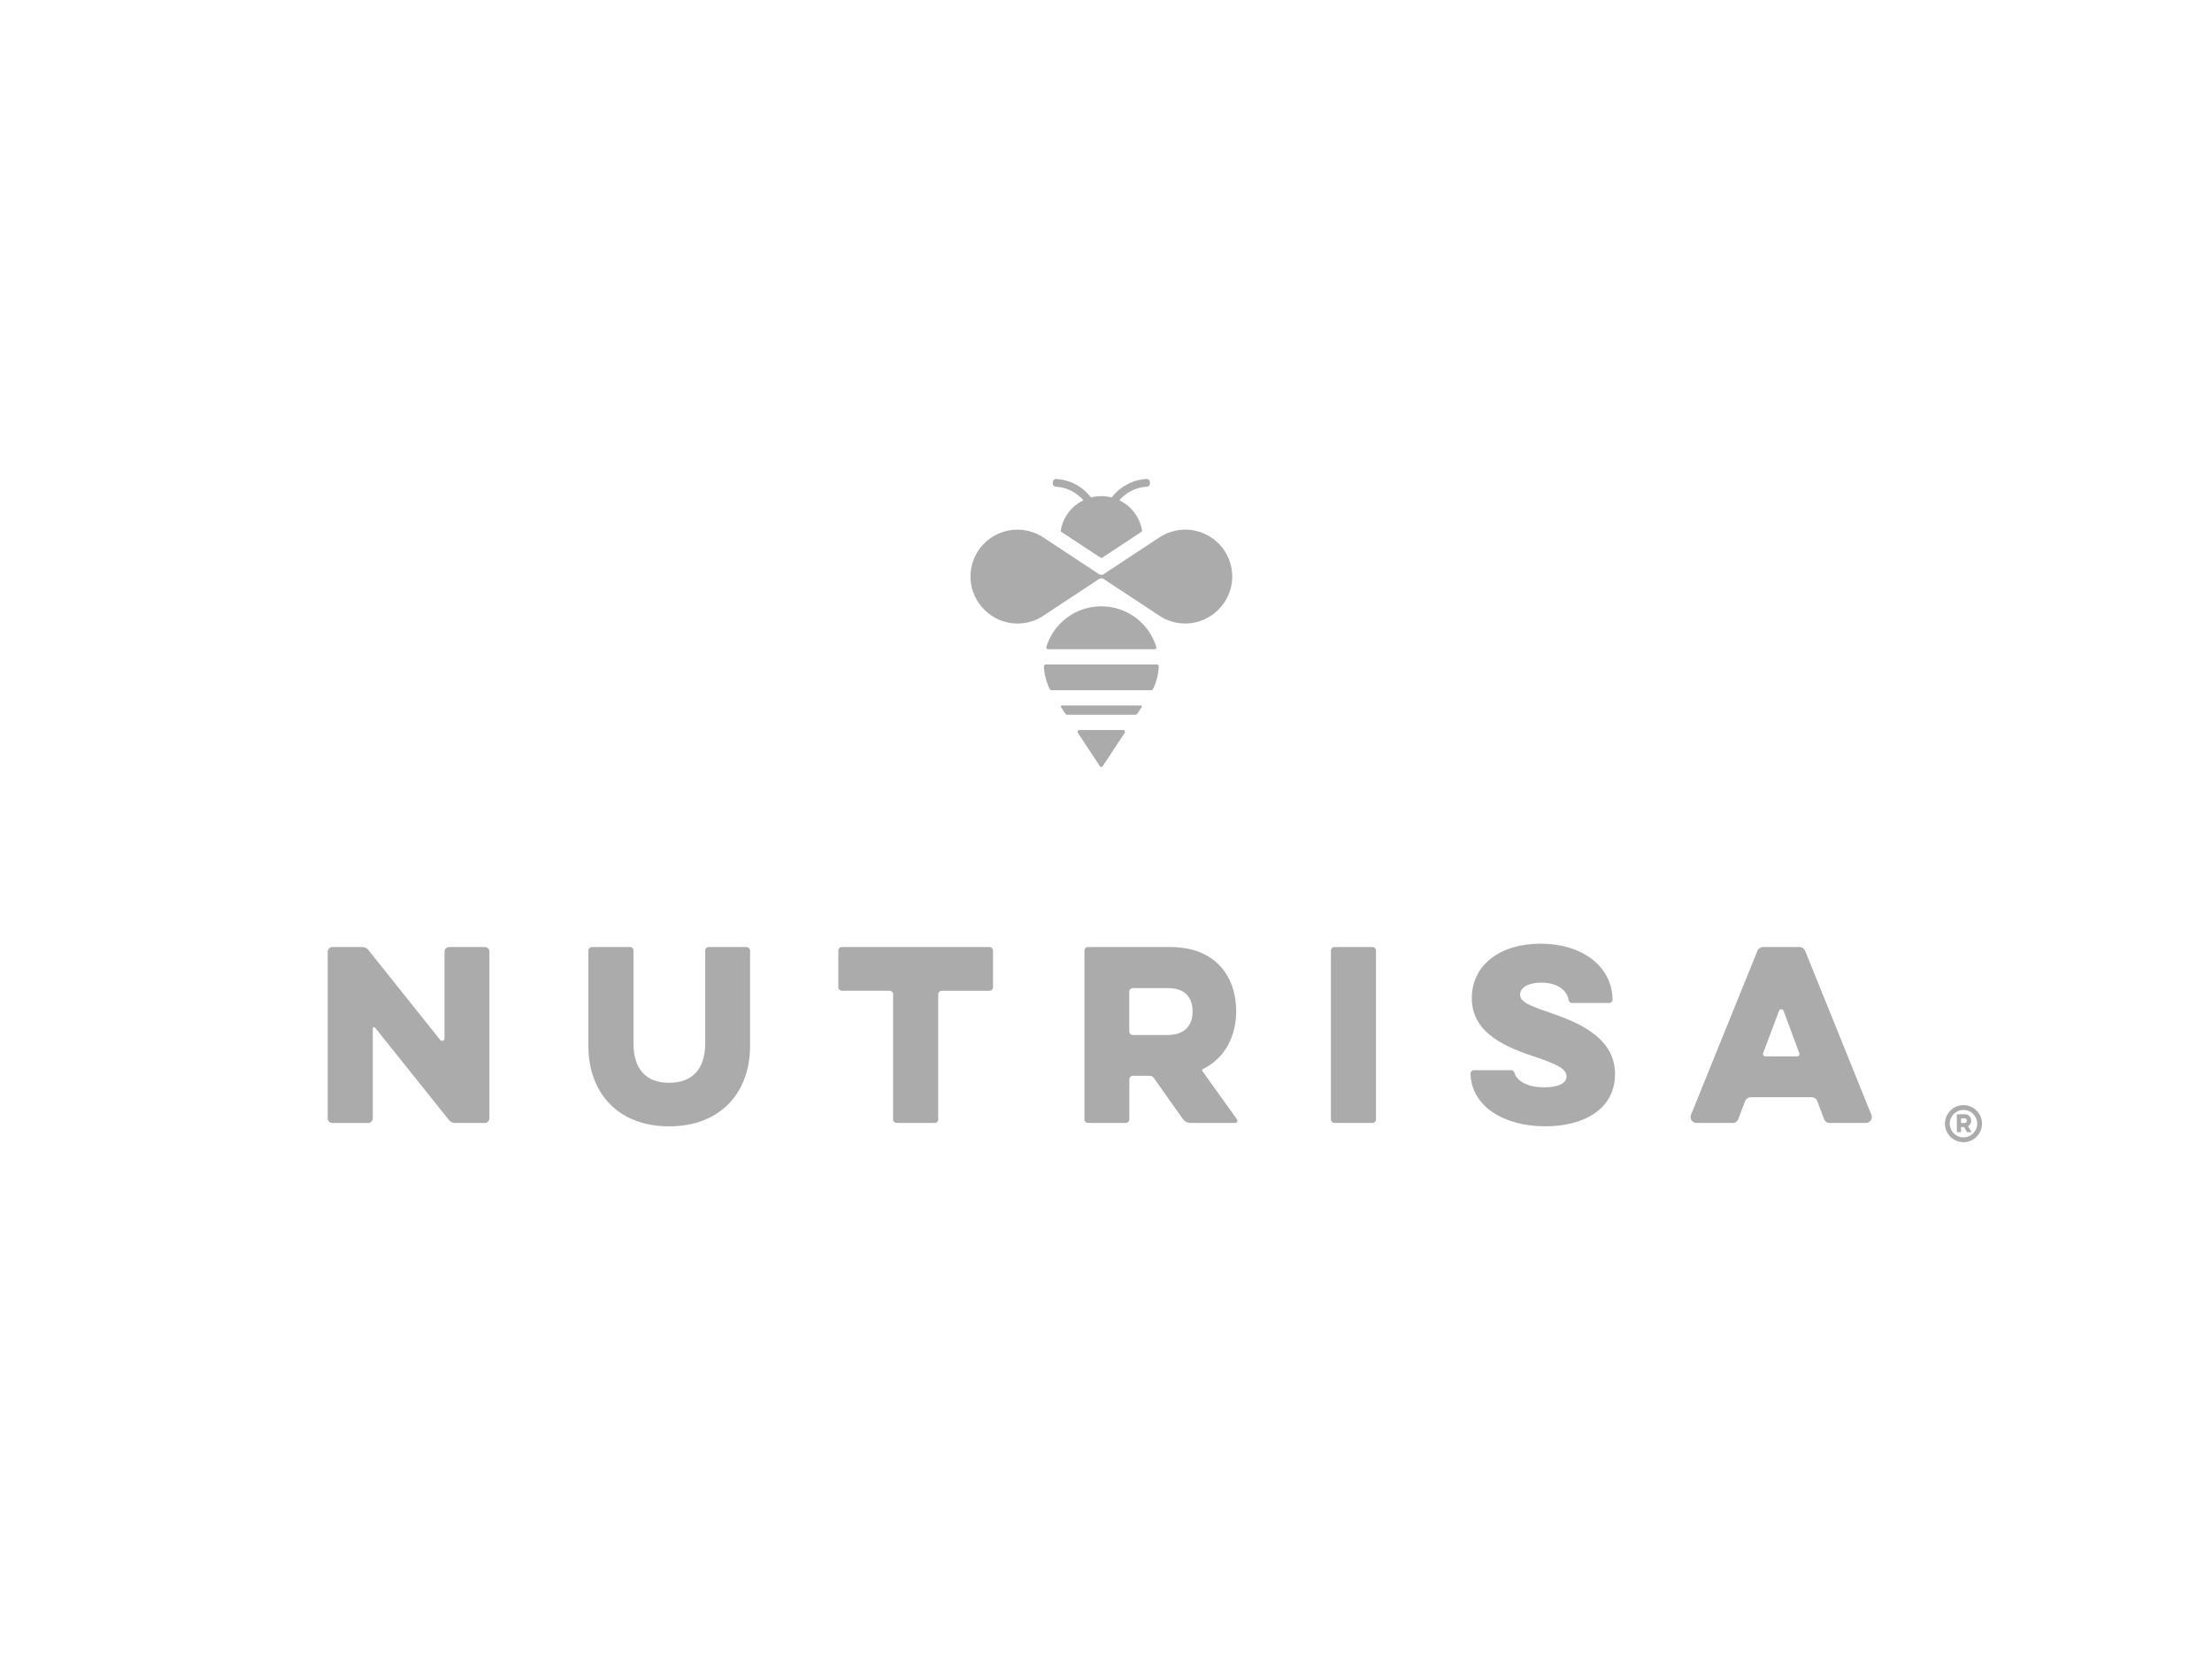 <?xml version="1.0" encoding="UTF-8"?> <svg xmlns="http://www.w3.org/2000/svg" id="Layer_2" data-name="Layer 2" viewBox="0 0 800 600"><defs><style> .cls-1 { fill: none; } .cls-2 { fill: #ababab; } </style></defs><g id="Layer_1-2" data-name="Layer 1"><g><rect class="cls-1" width="800" height="600"></rect><g><path class="cls-2" d="m118.51,404.43v-60.22c0-.94.76-1.7,1.7-1.7h10.91c.79,0,1.54.36,2.04.98l26.04,32.62c.52.65,1.56.28,1.56-.55v-31.37c0-.93.75-1.68,1.68-1.68h12.85c.94,0,1.71.76,1.71,1.7v60.22c0,.94-.76,1.7-1.7,1.7h-10.82c-.8,0-1.56-.36-2.05-.99l-26.81-33.51c-.26-.33-.79-.14-.79.28v32.52c0,.94-.77,1.71-1.71,1.71h-12.91c-.94,0-1.7-.76-1.7-1.7"></path><path class="cls-2" d="m269.96,342.51c.73,0,1.32.6,1.32,1.32v34.48c0,16.39-10.28,29.04-29.28,29.04s-29.2-12.64-29.2-29.04v-34.51c0-.72.58-1.3,1.3-1.3h13.78c.68,0,1.23.55,1.23,1.23v33.6c0,9.21,4.41,14.27,12.89,14.27s13.05-5.06,13.05-14.27v-33.57c0-.7.56-1.26,1.26-1.26h13.65Z"></path><path class="cls-2" d="m304.5,342.51h53.35c.71,0,1.29.58,1.29,1.29v13.28c0,.69-.56,1.25-1.25,1.25h-17.31c-.7,0-1.26.56-1.26,1.26v45.28c0,.69-.56,1.25-1.25,1.25h-13.8c-.7,0-1.26-.56-1.26-1.26v-45.28c0-.7-.56-1.26-1.26-1.26h-17.31c-.69,0-1.25-.56-1.25-1.25v-13.26c0-.72.58-1.31,1.31-1.31"></path><path class="cls-2" d="m408.41,358.64v14.4c0,.71.57,1.28,1.28,1.28h12.67c6.53,0,8.97-4,8.97-8.4,0-4.89-2.45-8.56-8.97-8.56h-12.66c-.72,0-1.29.58-1.29,1.29m14.85-16.14c16.31,0,23.82,10.6,23.82,23.25,0,8.68-3.81,16.81-11.95,20.83-.32.15-.43.55-.22.84l12.45,17.38c.4.55,0,1.32-.68,1.32h-16.26c-1,0-1.95-.49-2.53-1.31l-10.64-15.02c-.32-.45-.83-.72-1.38-.72h-6.17c-.7,0-1.27.57-1.27,1.27v14.48c0,.71-.58,1.29-1.29,1.29h-13.67c-.7,0-1.27-.57-1.27-1.27v-61.08c0-.7.57-1.27,1.27-1.27h29.81Z"></path><path class="cls-2" d="m497.65,343.77v61.08c0,.71-.57,1.28-1.28,1.28h-13.78c-.69,0-1.25-.56-1.25-1.25v-61.11c0-.7.56-1.26,1.26-1.26h13.79c.7,0,1.26.57,1.26,1.26"></path><path class="cls-2" d="m643.41,365.58l-5.75,15.3c-.22.57.21,1.18.82,1.18h11.43c.61,0,1.03-.61.82-1.18l-5.68-15.3c-.28-.76-1.35-.76-1.64,0m9.44-21.72l23.97,59.35c.56,1.39-.46,2.92-1.97,2.92h-13.16c-.89,0-1.68-.55-1.99-1.38l-2.47-6.55c-.31-.83-1.11-1.37-1.99-1.37h-22.09c-.89,0-1.68.55-2,1.38l-2.47,6.54c-.31.83-1.11,1.38-1.99,1.38h-13.14c-1.51,0-2.55-1.53-1.98-2.94l24.04-59.34c.33-.81,1.12-1.34,1.99-1.34h13.25c.88,0,1.67.53,2,1.35"></path><path class="cls-2" d="m583.21,361.47c0,.7-.56,1.26-1.26,1.26h-13.43c-.7,0-1.15-.53-1.26-1.26h0c-.44-2.93-3.62-6.08-9.74-6.08-5.55,0-7.75,2.2-7.75,4.32,0,2.53,2.93,3.83,10.52,6.44,8.81,3.1,23.81,8.32,23.81,22.27,0,12.4-10.77,18.92-25.28,18.92s-26.65-6.91-26.99-19.04c0-.7.56-1.26,1.26-1.26h13.5c.7,0,1.05.62,1.26,1.28.69,2.3,4.07,4.92,10.64,4.92,6.12,0,8.07-2.04,8.07-3.91,0-2.69-3.18-4.32-10.85-6.93-10.11-3.34-23.41-8.24-23.41-21.37,0-12.15,10.36-19.74,24.88-19.74s25.8,7.76,26.02,20.19"></path><path class="cls-2" d="m417.59,234.8c.42,0,.74-.41.61-.81-2.6-8.53-10.52-14.71-19.91-14.71s-17.27,6.19-19.88,14.71c-.12.4.19.81.61.81h38.56Z"></path><path class="cls-2" d="m418.45,240.33h-40.27c-.36,0-.66.3-.64.66.13,2.95.89,5.75,2.13,8.27.11.22.33.36.58.36h36.14c.24,0,.47-.14.58-.36,1.24-2.51,1.99-5.3,2.12-8.27.01-.36-.28-.66-.64-.66"></path><path class="cls-2" d="m412.6,255.14h-28.59c-.3,0-.47.33-.31.57l1.56,2.36c.17.26.46.42.78.42h24.55c.31,0,.61-.16.78-.42l1.56-2.36c.16-.24-.01-.57-.31-.57"></path><path class="cls-2" d="m406.26,264.03h-15.92c-.5,0-.8.56-.53.98l7.96,12.08c.25.38.8.38,1.05,0l7.96-12.08c.28-.42-.02-.98-.52-.98"></path><path class="cls-2" d="m381.76,176l.31.02c3.93.3,7.37,2.15,9.77,4.9-4.24,2.05-7.36,6.05-8.21,10.84-.04.25.07.51.28.65l14.07,9.25c.21.14.48.14.69,0l14.07-9.25c.22-.14.33-.4.29-.65-.85-4.79-3.97-8.79-8.21-10.84,2.4-2.76,5.84-4.61,9.77-4.9l.31-.02c.6-.04,1.04-.56,1-1.16l-.05-.62c-.04-.59-.56-1.04-1.16-1l-.31.02c-5.07.38-9.45,2.93-12.33,6.67-1.19-.31-2.44-.48-3.73-.48s-2.54.17-3.73.48c-2.88-3.74-7.25-6.29-12.32-6.67l-.31-.02c-.59-.04-1.12.4-1.16,1l-.05.62c-.04.59.4,1.12,1,1.16"></path><path class="cls-2" d="m398.33,207.89c.3,0,.58-.09.82-.24l20.2-13.31c2.69-1.75,5.89-2.79,9.32-2.79,9.72,0,17.52,8.14,16.96,17.96-.49,8.64-7.71,15.69-16.36,15.98-3.69.12-7.1-.9-9.93-2.78l-.16-.11-20.04-13.21h0c-.24-.15-.51-.24-.82-.24s-.58.09-.82.24h0s-20.04,13.22-20.04,13.22l-.16.11c-2.82,1.88-6.24,2.9-9.93,2.78-8.65-.29-15.86-7.34-16.36-15.98-.56-9.82,7.24-17.96,16.96-17.96,3.43,0,6.63,1.04,9.32,2.79l20.2,13.31c.24.15.51.24.82.24"></path><path class="cls-2" d="m709.24,404.45v1.71h1.19c.61,0,.94-.47.94-.88,0-.44-.33-.83-.94-.83h-1.19Zm2.15,5.02l-1.04-1.85h-1.11v1.85h-1.51v-6.48h2.78c1.54,0,2.4,1.08,2.4,2.29,0,.85-.39,1.63-1.13,2.04l1.27,2.15h-1.65Zm-1.27,1.88c2.76,0,4.96-2.21,4.96-4.96s-2.21-4.96-4.96-4.96-4.96,2.2-4.96,4.96,2.2,4.96,4.96,4.96m0-11.66c3.69,0,6.7,3,6.7,6.7s-3.01,6.7-6.7,6.7-6.7-3-6.7-6.7,3-6.7,6.7-6.7"></path></g></g></g></svg> 